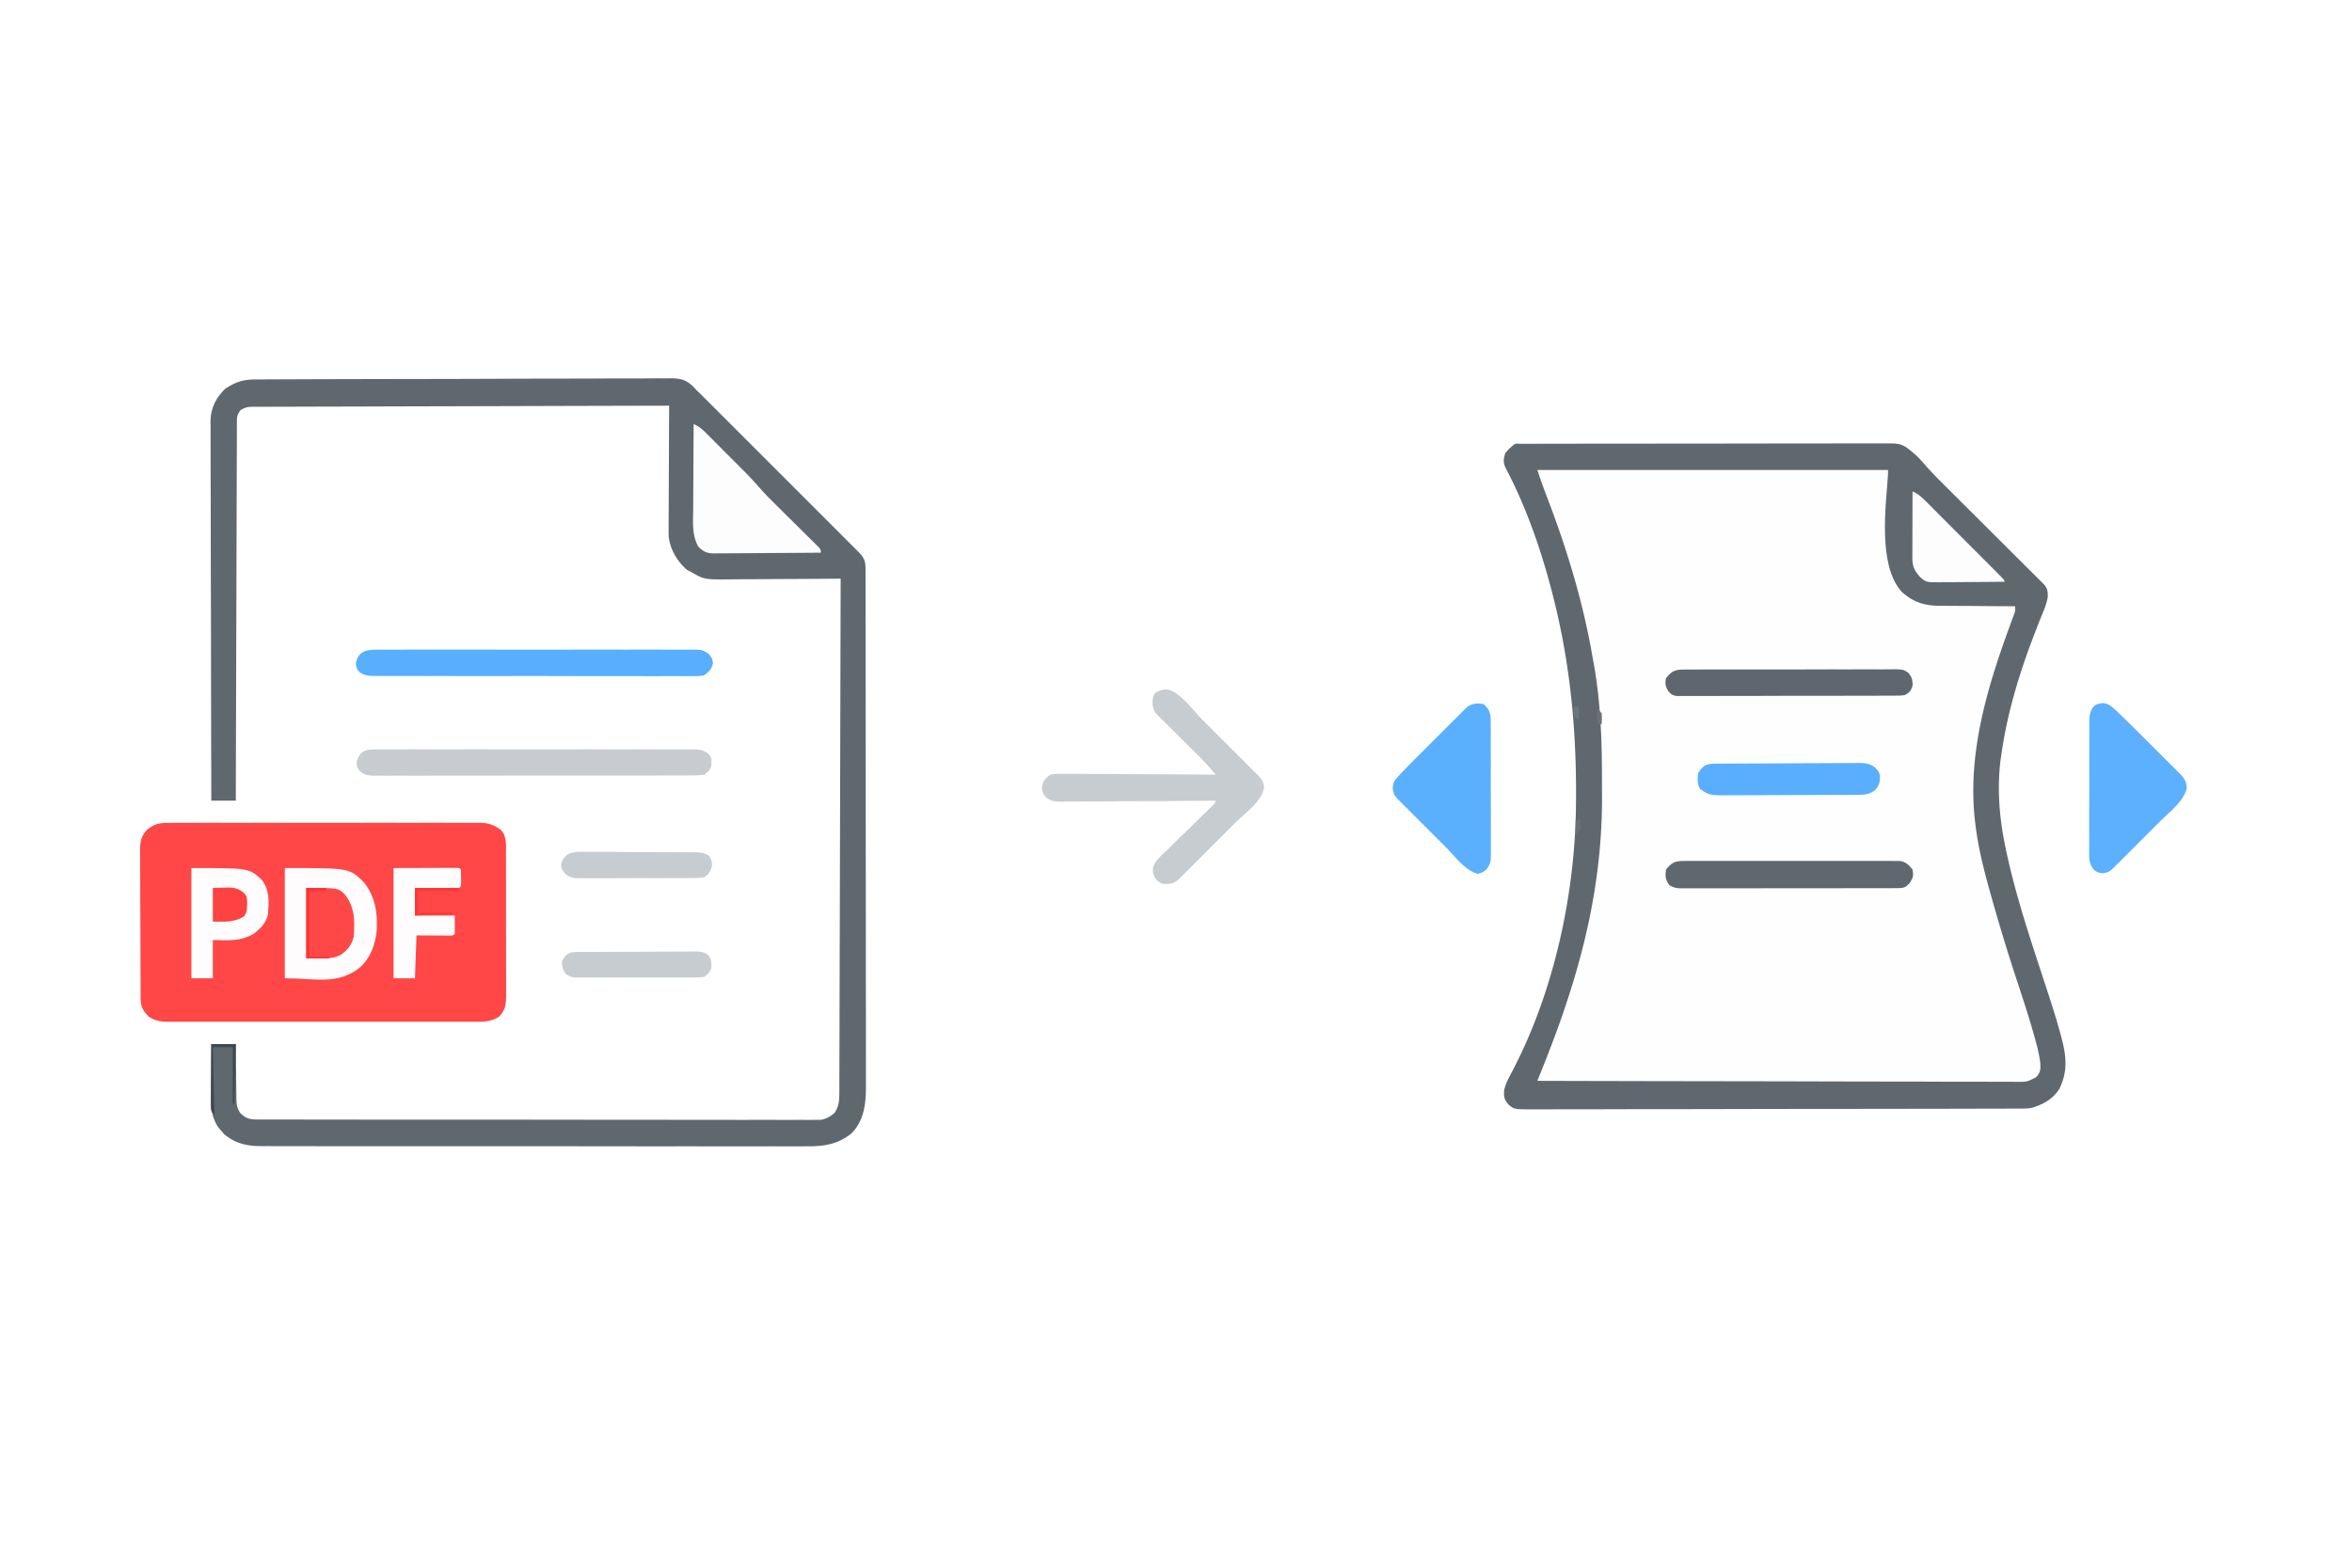 <svg xmlns="http://www.w3.org/2000/svg" width="300" height="200" viewBox="0 0 300 200"><path d="M0 0h300v200H0z" fill="#fff"/><path d="m193.954 56.615.519-.002.577.001.607-.002 2.032-.002 1.45-.003q1.976-.004 3.952-.005l2.466-.002q3.412-.004 6.825-.005h.884l1.333-.001q3.568-.002 7.136-.009 3.661-.007 7.322-.007 2.057 0 4.113-.005 1.934-.005 3.869-.002.711 0 1.422-.003.969-.003 1.938.001l.571-.005c.962.007 1.605.042 2.39.662l.389.301.368.321.365.314c.378.369.716.744 1.059 1.145a45 45 0 0 0 2.246 2.365l1.355 1.35 1.457 1.453 3.088 3.078q1.797 1.79 3.592 3.581l1.439 1.433.875.873.406.403.369.368.321.32c.447.489.521.928.51 1.582-.153 1.046-.626 2.024-1.018 2.999q-.299.764-.593 1.529l-.153.396c-1.896 4.939-3.426 10.003-4.162 15.251l-.109.718c-.416 3.438-.173 7.028.5 10.415l.111.562c1.266 6.197 3.33 12.214 5.292 18.216.646 1.982 1.286 3.962 1.819 5.979l.117.44c.583 2.283.72 4.1-.308 6.248-.785 1.308-2.037 2.009-3.475 2.451-.525.107-1.014.113-1.549.115l-.695.003h-.764l-.812.003-2.232.004q-1.204.002-2.407.006-2.906.007-5.813.01l-1.641.002a13856 13856 0 0 1-12.55.014h-.592q-4.754.005-9.508.017-4.879.012-9.758.014-2.74 0-5.48.009-2.333.009-4.665.005a324 324 0 0 0-2.381.004q-1.09.006-2.179.001-.582 0-1.162.007c-1.88-.017-1.88-.017-2.605-.597-.587-.688-.627-.999-.567-1.876.191-.825.564-1.517.963-2.261 5.42-10.267 8.147-22.946 8.196-34.483l.004-.659c.046-9.355-.886-18.217-3.364-27.243l-.168-.616c-1.339-4.812-3.111-9.672-5.447-14.094-.337-.724-.27-1.132-.049-1.892.488-.562.488-.562.977-.977.299-.299.568-.22.985-.221" fill="#FEFEFE"/><path d="m32.434 48.41.593-.004.647-.001.69-.004 1.895-.007 1.626-.006q2.91-.012 5.821-.018l.464-.001a8393 8393 0 0 1 11.633-.022q4.037-.007 8.075-.025 4.146-.018 8.292-.021a903 903 0 0 0 4.655-.014q1.981-.012 3.963-.008 1.011.003 2.021-.007a152 152 0 0 1 2.193 0l.643-.012c1.3.019 1.974.256 2.894 1.187l.328.358.521.496.466.465.543.541.579.58.622.621 1.675 1.675 1.757 1.757 2.946 2.947 3.407 3.407 2.93 2.929 1.748 1.748q.821.82 1.64 1.641l.602.602q.411.41.82.821l.464.464c.687.732.813 1.151.814 2.135l.004.733-.002.81.003.857q.002 1.18.002 2.361 0 1.272.004 2.544.004 2.494.004 4.988 0 2.028.002 4.055.005 5.749.005 11.497v1.254q0 5.028.009 10.055.008 5.162.008 10.324 0 2.898.005 5.796.006 2.469.002 4.938-.002 1.259.002 2.518.005 1.154-.001 2.309-.001.416.002.832c.016 2.211-.207 4.43-1.83 6.078-1.805 1.465-3.632 1.681-5.871 1.659l-.928.005q-1.266.005-2.531-.002c-.912-.003-1.825.001-2.737.003q-2.677.005-5.354-.001-2.176-.004-4.352-.003h-.626l-1.26.001q-5.902.002-11.805-.01-5.062-.009-10.124-.003a5533 5533 0 0 1-13.02 0l-.624-.001q-2.173-.002-4.346.001-2.649.003-5.297-.005-1.351-.005-2.702-.002-1.237.004-2.475-.005-.447-.002-.894.001c-1.996.014-3.513-.225-5.086-1.53l-.355-.417-.365-.413c-.878-1.337-1-2.542-.974-4.098l.003-.571q.006-.896.018-1.791.005-.61.008-1.221.01-1.49.029-2.979h3.125l.005.737q.013 1.357.035 2.714.008.587.012 1.173.007.844.023 1.689l.001.529c.019.802.049 1.249.48 1.943.766.72 1.194.834 2.225.835l.779.004.861-.002.91.003 2.508.002q1.351 0 2.702.004 2.648.005 5.296.004l4.304.002q6.098.005 12.196.005h1.33q5.339 0 10.677.009 5.478.008 10.955.008 3.076 0 6.154.005 2.62.006 5.239.002 1.337-.002 2.674.002 1.224.004 2.447-.001.443-.001.886.002.602.004 1.203-.003h.676c.765-.121 1.187-.4 1.789-.879.591-.886.61-1.676.613-2.723l.003-.709.001-.777.003-.827q.004-1.136.005-2.271l.007-2.449.011-4.244.016-6.136.026-9.955.024-9.671.002-.602.008-2.99q.033-12.405.063-24.809l-.632.005a1417 1417 0 0 1-5.913.035q-1.52.006-3.04.019-1.468.012-2.937.015-.559.002-1.117.008c-3.719.041-3.719.041-5.306-.864l-.635-.33c-1.222-1.028-2.145-2.589-2.348-4.189-.019-.447-.02-.891-.014-1.338v-.509q.001-.825.009-1.648l.003-1.149q.004-1.507.014-3.013.008-1.54.012-3.079.01-3.017.029-6.033a29511 29511 0 0 0-23.476.063q-3.913.011-7.827.02-4.014.009-8.027.023-2.478.008-4.956.013-1.698.003-3.396.01-.98.004-1.961.005-1.062.002-2.124.007l-.629-.001-.574.004-.495.001c-.498.056-.803.17-1.224.44-.405.607-.44.738-.442 1.427l-.004.523.001.575-.004.611a460 460 0 0 0-.004 2.035l-.006 1.455q-.006 1.569-.009 3.138-.005 2.268-.013 4.536-.013 3.68-.022 7.359-.009 3.575-.021 7.15l-.001.445-.007 2.21q-.029 9.174-.052 18.344h-3.125a12498 12498 0 0 1-.043-21.193l-.001-.45q-.006-3.606-.017-7.213a3191 3191 0 0 1-.013-7.402q-.002-2.284-.011-4.567a721 721 0 0 1-.004-3.503q-.001-.718-.005-1.436-.005-.98-.001-1.961l-.007-.573c.015-1.74.622-3.003 1.859-4.24 1.209-.815 2.259-1.194 3.723-1.2" fill="#60686F"/><path d="m21.67 104.979.527-.004a169 169 0 0 1 1.745.002l1.252-.004q1.7-.005 3.399 0 1.779.002 3.558-.001 2.988-.002 5.975.004 3.453.006 6.907-.002 2.965-.005 5.931-.002 1.771.002 3.542-.001 1.665-.003 3.33.004.611.002 1.222-.001.834-.002 1.669.004l.488-.005c1.102.015 1.741.259 2.653.886.801.872.67 1.939.665 3.059l.004.636q.005 1.04.002 2.079l.003 1.446q.003 1.515-.001 3.03a718 718 0 0 0 .007 3.882q.005 1.492.002 2.985 0 .716.004 1.431.004 1-.003 2.001l.006.597c-.012 1.114-.091 1.831-.885 2.683-.988.623-1.784.67-2.914.66l-.525.003q-.869.003-1.738-.001l-1.247.003q-1.693.004-3.386 0-1.771-.002-3.543.001-2.975.001-5.95-.003a2630 2630 0 0 0-6.88.001q-2.953.004-5.906.001-1.764-.002-3.528.001-1.658.003-3.317-.003-.609-.001-1.217.001-.83.002-1.661-.003l-.487.004c-.952-.01-1.6-.141-2.427-.664-.675-.748-1-1.214-1.005-2.214l-.004-.539-.002-.594-.004-.624-.008-2.05-.003-.706q-.006-1.85-.009-3.701-.004-1.912-.017-3.825a576 576 0 0 1-.007-2.939q-.002-.705-.007-1.41a213 213 0 0 1-.003-1.973l-.008-.588c.008-1.115.1-1.804.881-2.664.987-.812 1.697-.894 2.92-.88" fill="#FE4746"/><path d="m193.954 56.615.519-.002.577.001.607-.002 2.032-.002 1.45-.003q1.976-.004 3.952-.005l2.466-.002q3.412-.004 6.825-.005h.884l1.333-.001q3.568-.002 7.136-.009 3.661-.007 7.322-.007 2.057 0 4.113-.005 1.934-.005 3.869-.002.711 0 1.422-.003.969-.003 1.938.001l.571-.005c.962.007 1.605.042 2.39.662l.389.301.368.321.365.314c.378.369.716.744 1.059 1.145a45 45 0 0 0 2.246 2.365l1.355 1.35 1.457 1.453 3.088 3.078q1.797 1.79 3.592 3.581l1.439 1.433.875.873.406.403.369.368.321.32c.447.489.521.928.51 1.582-.153 1.046-.626 2.024-1.018 2.999q-.299.764-.593 1.529l-.153.396c-1.896 4.939-3.426 10.003-4.162 15.251l-.109.718c-.416 3.438-.173 7.028.5 10.415l.111.562c1.266 6.197 3.33 12.214 5.292 18.216.646 1.982 1.286 3.962 1.819 5.979l.117.44c.583 2.283.72 4.1-.308 6.248-.785 1.308-2.037 2.009-3.475 2.451-.525.107-1.014.113-1.549.115l-.695.003h-.764l-.812.003-2.232.004q-1.204.002-2.407.006-2.906.007-5.813.01l-1.641.002a13856 13856 0 0 1-12.55.014h-.592q-4.754.005-9.508.017-4.879.012-9.758.014-2.74 0-5.48.009-2.333.009-4.665.005a324 324 0 0 0-2.381.004q-1.09.006-2.179.001-.582 0-1.162.007c-1.88-.017-1.88-.017-2.605-.597-.587-.688-.627-.999-.567-1.876.191-.825.564-1.517.963-2.261 5.42-10.267 8.147-22.946 8.196-34.483l.004-.659c.046-9.355-.886-18.217-3.364-27.243l-.168-.616c-1.339-4.812-3.111-9.672-5.447-14.094-.337-.724-.27-1.132-.049-1.892.488-.562.488-.562.977-.977.299-.299.568-.22.985-.221m2.137 3.349a66 66 0 0 0 1.058 3.004c2.623 6.801 4.731 13.633 5.973 20.824l.175.964c.865 4.849 1.034 9.723 1.033 14.64q.001 1 .008 1.997a74 74 0 0 1-.435 8.376l-.049.441c-1.015 8.956-3.645 17.394-6.983 25.73l-.41 1.026-.211.528-.159.4a15925 15925 0 0 0 27.374.054q4.563.007 9.125.021 4.681.013 9.361.016 2.889.002 5.778.014 1.98.007 3.96.005 1.143-.002 2.286.005 1.046.007 2.093.002.558 0 1.116.008c1.359.01 1.359.01 2.533-.593.603-.704.563-1.051.506-1.937a19 19 0 0 0-.548-2.556l-.157-.582c-.676-2.454-1.476-4.87-2.271-7.287a248 248 0 0 1-3.345-10.999l-.129-.463c-.783-2.813-1.482-5.617-1.824-8.521l-.055-.461c-.943-8.506 1.554-16.851 4.449-24.751l.138-.379q.186-.51.374-1.019c.202-.537.202-.537.172-1.125l-.432-.001q-2.026-.005-4.051-.025-1.041-.011-2.082-.013-1.2-.004-2.4-.019l-.746.002c-1.912-.031-3.28-.475-4.718-1.752-3.467-3.737-1.74-12.906-1.782-15.576z" fill="#60686F"/><path d="M149.002 87.976c1.623.432 3.12 2.594 4.299 3.776l.662.661 1.376 1.378q.882.884 1.767 1.766l1.362 1.362.652.652.906.907.521.521c.481.512.572.719.684 1.417-.236 1.833-2.448 3.331-3.721 4.601l-.648.649-1.35 1.349q-.866.865-1.73 1.731l-1.335 1.335-.638.639-.889.888-.511.51c-.624.586-1.1.671-1.962.658-.4-.081-.4-.081-.998-.581-.364-.646-.475-.928-.343-1.647.365-.892 1.155-1.522 1.838-2.177l.51-.504a302 302 0 0 1 1.62-1.58q.811-.794 1.62-1.59.504-.495 1.01-.987l.46-.449.407-.395c.328-.313.328-.313.507-.718l-.327.003q-3.937.032-7.873.048a807 807 0 0 0-3.808.023q-1.837.016-3.674.019-.701.003-1.402.011-.981.01-1.962.008l-.587.011c-.905-.007-1.325-.021-2.069-.574-.368-.525-.368-.525-.49-1.209.159-.89.374-1.121 1.099-1.66.683-.14 1.352-.123 2.047-.111h.624q1.02.003 2.038.016.707.003 1.415.004 1.86.007 3.721.024 1.899.013 3.798.019a1682 1682 0 0 1 7.45.048c-1.026-1.19-1.026-1.19-2.111-2.325l-.389-.387-.404-.399-.426-.424-1.333-1.323-1.769-1.756-.411-.406-.378-.376-.333-.33c-.519-.563-.522-1.097-.507-1.848.053-.387.053-.387.346-.875.552-.331.993-.441 1.639-.403" fill="#C7CCD0"/><path d="M189.258 89.844c.617.568.833 1.011.882 1.829q.007.518.004 1.036l.005.573q.005.936.001 1.872l.004 1.302q.003 1.364-.002 2.729-.003 1.748.008 3.497.005 1.345.002 2.689 0 .645.004 1.289a138 138 0 0 1-.004 1.802l.007.538c-.013.872-.043 1.237-.592 1.947-.514.381-.514.381-1.064.528-1.634-.384-3.019-2.319-4.168-3.471l-.557-.556-1.156-1.157q-.741-.742-1.483-1.482l-1.145-1.145-.813-.812-.494-.496-.437-.437c-.441-.475-.521-.708-.625-1.358.102-.791.161-.91.668-1.464l.378-.414c.766-.806 1.546-1.596 2.334-2.381l.543-.544 1.129-1.128 1.447-1.447 1.385-1.385.525-.526.484-.482.426-.426c.651-.605 1.447-.736 2.302-.52" fill="#5BB0FD"/><path d="M268.115 89.697c.698.047 1.034.255 1.545.723l.412.377a131 131 0 0 1 2.326 2.272l.529.527 1.098 1.096q.702.702 1.407 1.401.675.672 1.348 1.346l.51.505.471.472.414.413c.532.608.728.992.743 1.805-.482 1.7-2.268 3.017-3.489 4.235l-.543.544-1.129 1.128-1.447 1.447-1.385 1.385-.525.526-.484.482-.426.426c-.45.418-.675.511-1.289.593-.623-.073-.623-.073-1.142-.448-.635-.836-.594-1.466-.58-2.49l-.004-.573q-.003-.936.005-1.872l-.001-1.303q-.001-1.364.008-2.729.008-1.748.002-3.497-.002-1.345.003-2.689V94.51q0-.901.008-1.802l-.004-.538c.012-.8.046-1.246.459-1.947.428-.379.428-.379 1.16-.526" fill="#5CB0FD"/><path d="M36.328 110.742c8.222 0 8.222 0 10.023 1.748 1.509 1.838 1.837 3.955 1.696 6.26-.189 1.796-.779 3.44-2.136 4.675-2.853 2.279-5.741 1.38-9.583 1.38z" fill="#FEFCFC"/><path d="m48.241 82.884.537-.005q.891-.004 1.782.002l1.277-.005q1.734-.005 3.47 0 1.814.002 3.629-.001 3.243-.002 6.484.006 2.939.006 5.879-.001 3.414-.008 6.828-.004 1.806.003 3.614-.001 1.699-.004 3.397.005.624.002 1.248-.001.85-.003 1.701.005l.501-.007c.839.014 1.162.057 1.847.59.385.517.385.517.507 1.103-.168.806-.45 1.058-1.099 1.563-.586.141-1.156.131-1.757.123l-.537.004q-.891.003-1.782-.004l-1.277.004a502 502 0 0 1-3.47-.003q-1.814-.004-3.629-.001-3.243 0-6.484-.009-2.939-.008-5.879-.003-3.778.005-7.556 0-1.443-.002-2.886 0a562 562 0 0 1-3.397-.006q-.624-.002-1.248 0-.85.002-1.701-.006l-.501.005c-.772-.011-1.171-.054-1.847-.46-.384-.425-.384-.425-.506-1.097.292-1.662 1.41-1.816 2.855-1.796" fill="#57AFFD"/><path d="m48.21 95.604.534-.004q.888-.004 1.775.002l1.271-.004q1.728-.005 3.456 0 1.807.002 3.614-.001 3.035-.002 6.07.004 3.51.006 7.021-.002 3.012-.005 6.024-.002 1.8.002 3.6-.001 1.692-.003 3.384.004.622.001 1.243-.001.847-.002 1.695.004l.499-.005c.783.011 1.163.049 1.842.477.387.409.387.409.51.8l-.013.391.001.391c-.167.592-.4.799-.892 1.172a12 12 0 0 1-1.733.101l-.537.004q-.892.004-1.784 0l-1.277.005q-1.735.006-3.472.002-1.448-.001-2.896.002-3.611.005-7.222-.001-2.941-.004-5.882.004-3.416.01-6.831.007a726 726 0 0 0-3.616.004q-1.7.005-3.4-.002a151 151 0 0 0-1.249.002 128 128 0 0 1-1.703-.004l-.501.007c-.837-.013-1.166-.061-1.855-.582-.378-.526-.378-.526-.39-1.223.458-1.481 1.287-1.567 2.715-1.552" fill="#C8CCD1"/><path d="M88.477 54.102c.601.268 1.012.573 1.476 1.038l.401.399.428.432.447.447q.468.469.934.939.708.713 1.42 1.423l.911.914.424.425a39 39 0 0 1 1.854 1.985c.759.879 1.578 1.691 2.405 2.506l.975.967q.762.755 1.525 1.508.741.733 1.479 1.467l.466.458.425.423.376.372c.265.312.265.312.265.703a1118 1118 0 0 1-5.679.04q-1.319.006-2.637.019-1.273.012-2.546.015a113 113 0 0 0-.971.008q-.68.007-1.361.006l-.404.009c-.923-.008-1.383-.225-2.028-.879-.826-1.482-.66-3.144-.643-4.791l.003-.939q.004-1.229.014-2.458.008-1.257.012-2.514.01-2.462.029-4.923" fill="#FDFDFD"/><path d="m214.707 109.837.752-.008.82.006.867-.005q1.176-.005 2.352 0c.821.003 1.642 0 2.463-.001q2.068-.002 4.136.005 2.39.007 4.78-.002 2.053-.007 4.105-.003 1.225.003 2.451-.001 1.152-.004 2.305.005.423.002.846-.001.578-.003 1.155.005l.652.001c.77.164 1.066.496 1.555 1.099.146.776.073 1.063-.366 1.721-.474.488-.632.614-1.306.648l-.646.001-.74.003h-.817l-.857.002q-1.165.003-2.33.002l-1.944.002-4.586.002q-2.367 0-4.734.005-2.03.004-4.061.004-1.213 0-2.427.003-1.141.003-2.282.001-.419-.001-.838.001-.571.002-1.144-.001h-.646c-.557-.049-.87-.129-1.331-.439-.488-.732-.495-1.086-.391-1.953.684-.861 1.115-1.099 2.207-1.101" fill="#60686F"/><path d="m214.707 85.421.752-.009.82.005q.434-.002.867-.006 1.176-.006 2.352-.002.983.001 1.964-.002a872 872 0 0 1 4.634.001q2.39.005 4.78-.006 2.053-.009 4.105-.005 1.225.002 2.451-.004 1.152-.005 2.305.004.423.002.846-.003c2.112-.02 2.112-.02 2.774.398.495.55.588.909.6 1.646-.233.727-.342.866-.989 1.233-.558.075-.558.075-1.216.077l-.757.007-.829-.002-.874.005q-1.187.006-2.373.004-.99 0-1.98.003-2.336.005-4.671.003-2.41-.001-4.821.01-2.069.009-4.138.007-1.236 0-2.472.005-1.162.006-2.324 0-.427-.001-.853.003a65 65 0 0 1-1.164-.003l-.658.001c-.557-.122-.557-.122-1.017-.581-.398-.64-.46-.948-.321-1.689.691-.855 1.113-1.099 2.207-1.102" fill="#5F666E"/><path d="M24.414 110.742c7.287 0 7.287 0 8.892 1.408 1.109 1.351 1.001 2.789.874 4.452-.188 1.079-.874 1.771-1.703 2.439-1.632 1.082-3.447.933-5.328.881v4.883h-2.734z" fill="#FEFCFC"/><path d="m218.598 97.431.524-.005.577-.003.606-.005q.996-.007 1.993-.011l.687-.003q1.799-.008 3.598-.012 1.86-.006 3.719-.022 1.429-.01 2.857-.01.686-.002 1.371-.009.96-.008 1.919-.005l.572-.01c.868.008 1.466.037 2.159.591.48.521.626.695.603 1.388-.047.706-.132.876-.586 1.465-.662.493-1.133.61-1.937.615l-.51.004-.558.002-.589.004q-.966.006-1.933.008l-.667.003q-1.746.006-3.492.009-1.804.004-3.608.017-1.386.007-2.773.007-.665.002-1.33.007-.93.007-1.861.003l-.555.008c-1.115-.009-1.734-.145-2.588-.881-.313-.625-.293-1.275-.195-1.953.572-.897.954-1.194 1.997-1.202" fill="#59AFFD"/><path d="M243.945 62.695c.775.313 1.297.852 1.874 1.436l.324.322q.527.527 1.053 1.056l.732.733 1.531 1.535q.982.987 1.968 1.972l1.51 1.512.726.727q.506.506 1.01 1.014l.306.306c.685.693.685.693.685.911q-2.059.022-4.119.032-.7.004-1.401.012a299 299 0 0 1-2.014.013l-.632.009c-1.809 0-1.809 0-2.576-.652-.736-.818-1.002-1.396-.999-2.49v-.569l.003-.612.001-.628.006-1.988.003-1.347q.003-1.652.01-3.304" fill="#FDFDFD"/><path d="m50.195 110.742 4.187-.012 1.323-.005 1.032-.002.546-.003h.517l.451-.001c.343.023.343.023.538.219q.027.537.024 1.074l.002.592c-.026.482-.026.482-.221.677q-.629.024-1.258.019l-.772-.002-.814-.005-.816-.003-2.004-.01v3.516h5.078v2.344c-.195.195-.195.195-.648.218l-.592-.003-.575-.002-.736-.005-2.332-.012-.195 5.469h-2.734z" fill="#FEFCFC"/><path d="m74.314 108.672.499-.002q.814 0 1.628.01l1.133.001q1.187.002 2.373.013 1.521.012 3.041.013 1.17.002 2.339.008l1.122.004q.783.003 1.566.011h.469c.737.01 1.329.019 1.946.45.369.492.392.748.366 1.367-.205.704-.365.929-.952 1.367-.575.078-1.076.109-1.651.104l-.504.005a146 146 0 0 1-1.647.001l-1.146.004q-1.201.003-2.401-.002-1.538-.004-3.076.008-1.183.006-2.366.002-.567 0-1.134.004-.793.005-1.586-.004l-.473.007c-.79-.014-1.16-.096-1.789-.59-.391-.515-.391-.515-.513-1.101.312-1.498 1.406-1.705 2.757-1.68m-.049 12.778.504-.004q.828-.006 1.656-.008l.571-.003q1.494-.006 2.989-.009 1.546-.004 3.091-.017 1.187-.007 2.373-.007l1.14-.007q.796-.007 1.594-.003l.477-.008c.705.007 1.102.037 1.671.471.318.443.399.652.391 1.191l.006.391c-.157.592-.398.8-.885 1.172a11 11 0 0 1-1.654.101l-.504.004q-.825.004-1.65-.001l-1.147.002q-1.202.002-2.404-.004a352 352 0 0 0-3.081.003q-1.184.004-2.369 0-.568-.001-1.136.002a140 140 0 0 1-1.588-.005l-.475.005c-.694-.011-1.098-.045-1.662-.467-.39-.549-.48-.919-.494-1.592.603-1.291 1.276-1.202 2.586-1.206" fill="#C7CCD0"/><path d="M39.063 113.281c4.043 0 4.043 0 4.883.781 1.337 1.652 1.317 3.431 1.172 5.469-.28 1.048-.84 1.762-1.758 2.344-.977.391-.977.391-4.297.391z" fill="#FE4847"/><path d="m27.148 113.281 1.404-.037.437-.016c.865-.011 1.377.119 2.066.639.505.505.454.739.464 1.44-.023 1.016-.023 1.016-.378 1.599-1.35.796-2.369.672-3.993.672z" fill="#FE4141"/><path d="M39.063 113.281h2.539v.391h-2.148v8.398h2.539v.195h-2.93z" fill="#FE3334"/><path d="M26.953 133.203h3.125l-.195 7.617h-.195v-7.227h-2.539l.195 8.594c-.391-.391-.391-.391-.438-.764l.003-.46v-.521l.006-.563.002-.576q.004-.913.012-1.827l.005-1.237q.007-1.518.019-3.036" fill="#3E4851"/><path d="M52.93 113.281h5.664l-.195.391h-5.078v2.93l.391-.195a16 16 0 0 1 .936-.019l.557.002.583.005.588.003 1.439.01v.195l-4.883.195z" fill="#FE3838"/><path d="M201.563 104.492c.037.647.037.647 0 1.367l-.586.586v-1.758c.391-.195.391-.195.586-.195" fill="#697077"/><path d="M203.711 90.43c.293.208.293.208.586.586.037.72.037.72 0 1.367h-.391c-.314-.628-.206-1.257-.195-1.953" fill="#6A7178"/><path d="m200.977 90.039.391.195v1.563l-.586-.391c-.049-.598-.049-.598 0-1.172z" fill="#6E747B"/></svg>